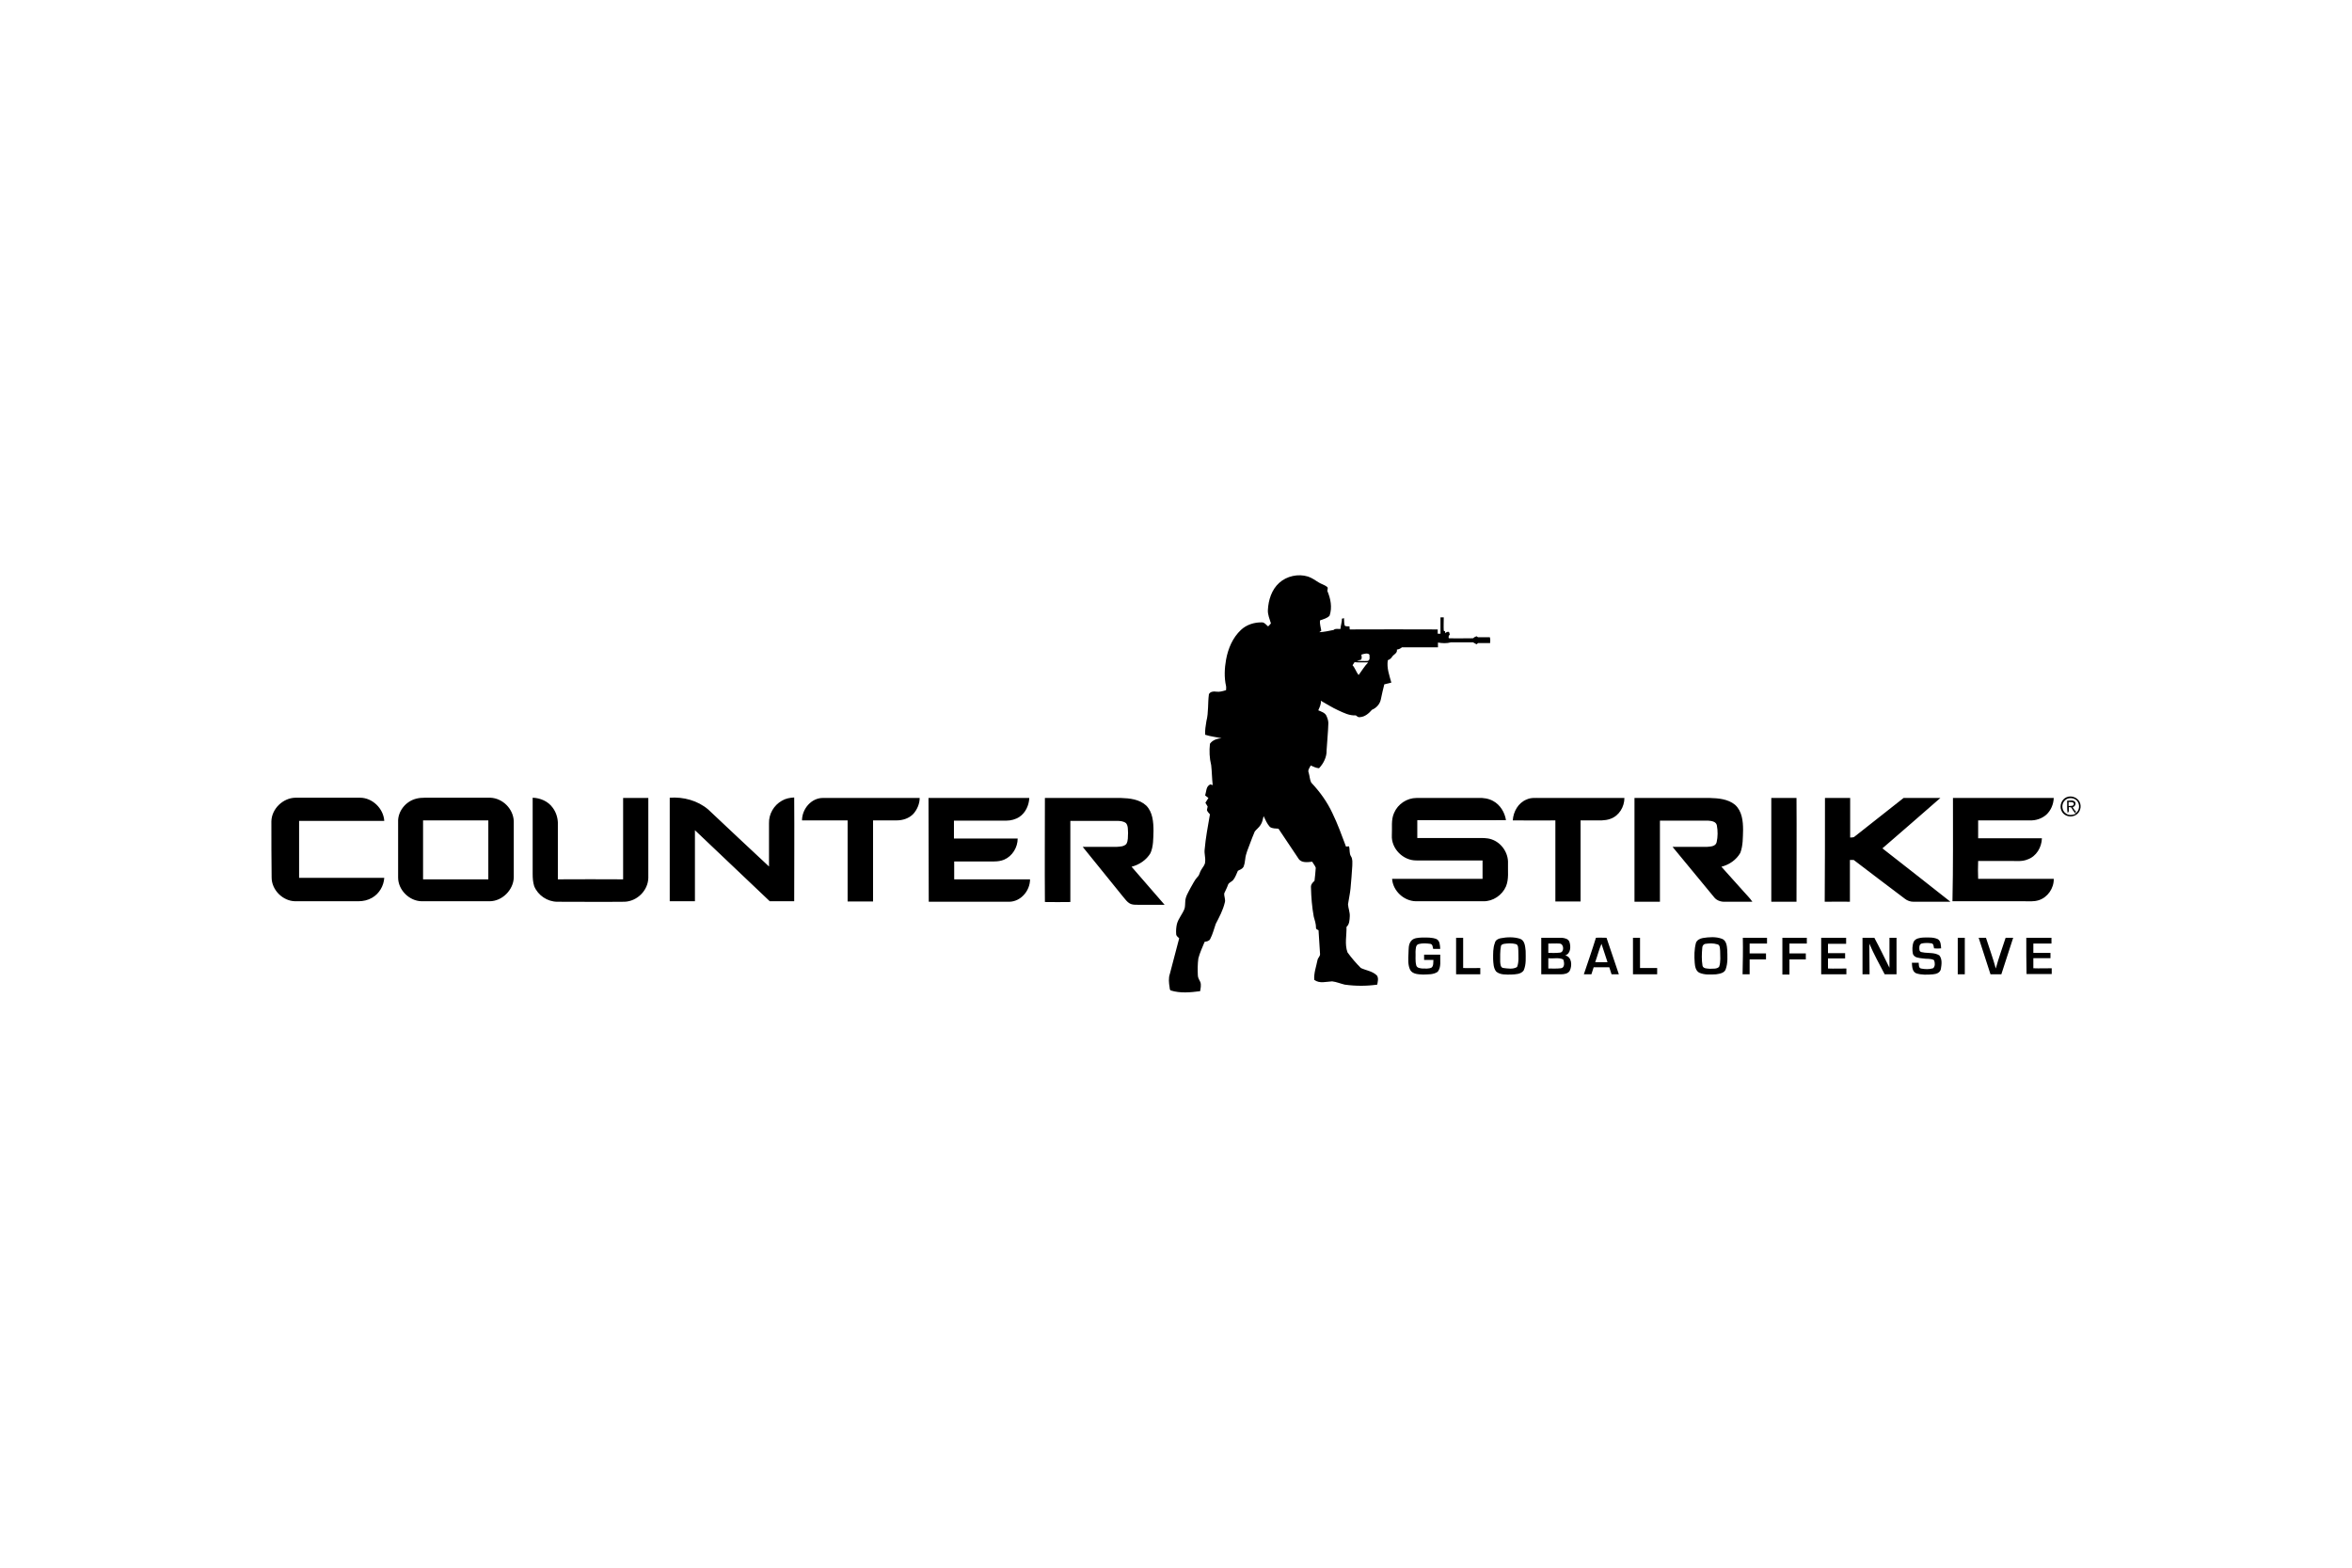 <?xml version="1.0" encoding="UTF-8"?>
<svg xmlns="http://www.w3.org/2000/svg" width="1200" height="800" viewBox="0 0 1200 800" fill="none">
  <path d="M668.99 344.346C669.247 344.474 669.247 344.474 668.99 344.346V344.346Z" fill="black"></path>
  <path d="M652.665 297.425C656.522 293.954 662.306 292.669 667.32 294.211C669.248 294.854 670.919 296.011 672.719 297.168C674.133 298.068 675.804 298.453 677.09 299.482C677.732 299.996 677.218 300.896 677.218 301.539C678.889 305.524 679.789 309.894 678.375 314.137C677.218 315.551 675.161 315.936 673.49 316.579C673.233 318.379 673.876 320.05 674.133 321.85C673.747 322.107 673.49 322.364 673.105 322.621C675.547 322.492 677.99 321.978 680.432 321.464C681.332 320.564 682.746 321.078 683.903 320.95C684.031 319.15 684.674 317.479 684.674 315.679C684.931 315.679 685.446 315.551 685.703 315.422C685.831 316.708 685.703 317.993 686.088 319.279C686.731 319.793 687.759 319.536 688.531 319.664C688.531 320.178 688.531 320.693 688.659 321.207C703.571 321.078 718.612 321.207 733.523 321.207V323.392H734.938V315.036H736.609C736.609 317.35 736.48 319.536 736.609 321.85C736.737 321.978 736.994 322.107 737.251 322.107C737.251 322.364 737.38 322.878 737.38 323.135C737.894 322.621 738.537 322.235 739.308 322.492C739.437 322.878 739.565 323.264 739.694 323.778C739.18 324.292 738.923 324.935 739.18 325.706C743.293 325.835 747.407 325.706 751.649 325.706C752.035 325.192 752.678 324.935 753.32 324.678C753.577 324.806 753.963 325.063 754.092 325.192H760.134C760.391 326.22 760.391 327.249 760.262 328.149H754.092C753.963 328.277 753.577 328.663 753.32 328.791C752.678 328.406 752.163 328.149 751.521 327.763H740.337C738.151 328.406 735.837 328.277 733.652 327.891V330.334H715.269C714.498 330.977 713.727 331.362 712.698 331.491C713.084 333.419 710.899 333.933 710.127 335.347C709.613 336.119 708.842 336.633 708.07 336.89C707.428 340.875 708.842 344.603 709.87 348.331C708.713 348.588 707.428 348.974 706.271 349.231C705.628 351.802 704.985 354.501 704.471 357.072C703.957 359.386 702.157 361.315 699.972 362.215C698.429 364.014 696.372 365.814 693.93 365.942C693.03 366.2 692.387 365.557 691.745 365.043C688.531 365.3 685.574 363.757 682.746 362.472C679.661 361.058 676.833 359.258 673.876 357.587C674.133 359.386 673.233 360.929 672.59 362.472C674.005 363.114 675.933 363.629 676.704 365.171C677.218 366.328 677.732 367.614 677.732 369.028C677.604 373.656 677.09 378.283 676.833 382.911C676.961 386.254 675.29 389.596 672.976 392.038C671.433 391.91 670.148 391.267 668.734 390.624C668.22 391.781 667.063 392.938 667.706 394.352C668.22 396.023 668.22 397.823 668.991 399.366C673.362 403.994 677.09 409.136 679.789 414.92C682.489 420.448 684.546 426.233 686.731 432.018C687.117 432.018 687.888 431.889 688.274 431.889C688.788 433.56 688.274 435.488 689.302 437.031C690.202 438.445 689.945 440.116 689.945 441.787C689.688 445.644 689.431 449.501 689.045 453.357C688.788 456.057 688.145 458.756 687.759 461.456C687.888 463.513 688.788 465.569 688.659 467.626C688.531 469.554 688.531 471.611 686.988 473.025C687.117 477.396 685.96 481.767 687.502 486.009C689.559 488.837 691.873 491.537 694.316 493.979C697.015 495.265 700.229 495.522 702.543 497.836C703.443 499.25 702.928 500.921 702.671 502.463C697.144 503.235 691.616 503.235 686.088 502.463C683.903 501.949 681.846 501.049 679.661 500.792C676.704 500.921 673.233 502.078 670.534 500.021C670.277 496.55 671.562 493.208 672.205 489.865C672.462 488.709 673.619 487.937 673.49 486.78C673.233 482.795 672.976 478.682 672.719 474.696C672.205 474.439 671.305 474.182 671.434 473.411C671.434 471.483 670.791 469.554 670.277 467.755C669.377 462.87 668.991 457.856 668.862 452.843C668.734 451.429 669.634 450.4 670.662 449.501C670.919 447.315 671.176 445.001 671.305 442.816C670.919 441.659 670.019 440.759 669.505 439.731C667.191 439.988 663.849 440.502 662.435 438.059C659.093 433.046 655.622 427.904 652.279 422.891C650.865 422.762 649.194 422.891 647.909 421.991C646.495 420.448 645.595 418.391 644.695 416.463C644.309 418.006 644.052 419.677 643.152 420.962C642.381 422.248 641.095 423.148 640.196 424.305C639.296 426.361 638.524 428.418 637.753 430.475C636.853 433.046 635.568 435.617 635.311 438.445C635.182 439.859 634.925 441.145 634.411 442.43C633.768 443.459 632.611 443.844 631.583 444.358C630.811 446.03 630.297 447.701 629.14 449.115C628.369 450.015 627.083 450.272 626.569 451.429C626.055 452.971 625.284 454.385 624.641 455.8C624.384 457.342 625.412 459.013 624.898 460.556C623.998 464.412 622.07 468.012 620.27 471.483C619.37 474.054 618.728 476.753 617.442 479.196C616.928 480.224 615.642 480.481 614.614 480.61C613.457 483.438 612.172 486.137 611.4 489.094C611.015 491.922 611.015 494.879 611.143 497.707C611.143 498.993 611.914 500.021 612.429 501.178C612.943 502.721 612.557 504.263 612.3 505.806C607.287 506.449 602.145 506.963 597.26 505.42C596.745 505.034 596.874 504.392 596.745 503.878C596.36 501.564 596.103 499.121 596.874 496.936C598.545 490.894 599.959 484.852 601.63 478.81C600.988 478.167 600.088 477.653 600.088 476.625C599.959 474.954 600.088 473.154 600.473 471.483C601.245 468.655 603.302 466.469 604.33 463.77C604.716 462.613 604.587 461.456 604.716 460.299C604.716 457.599 606.258 455.414 607.415 453.1C608.572 451.172 609.472 449.115 611.015 447.444C612.043 446.544 612.043 445.13 612.814 443.973C613.586 442.559 614.871 441.402 614.871 439.731C615.128 437.674 614.357 435.617 614.614 433.56C615.128 427.518 616.285 421.605 617.314 415.563C616.799 414.92 616.028 414.278 615.771 413.378C615.9 412.735 616.028 412.221 616.157 411.578L615 409.65C615.514 408.878 616.028 407.979 616.542 407.207C616.028 406.822 615.385 406.307 614.871 405.922C615.514 403.994 615.257 401.165 617.571 400.266C617.828 400.394 618.471 400.523 618.728 400.651C618.342 397.309 618.342 393.838 617.956 390.496C617.057 386.896 616.928 383.168 617.314 379.569C618.599 377.641 621.042 376.869 623.227 376.741C620.399 376.098 617.571 375.841 614.871 374.941C614.743 372.627 615.128 370.313 615.514 367.999C616.671 363.5 616.157 358.872 616.799 354.244C617.442 352.959 619.113 352.702 620.527 352.959C622.199 353.216 623.87 352.702 625.541 352.188C625.541 351.545 625.669 350.774 625.541 350.131C624.512 345.631 624.77 341.004 625.541 336.633C626.569 330.977 628.883 325.449 633.125 321.464C635.953 318.764 640.067 317.479 643.924 317.607C645.209 317.607 645.98 318.893 647.009 319.664C647.523 319.15 648.037 318.636 648.423 318.122C647.78 315.936 646.752 313.622 646.88 311.308C647.137 306.166 648.809 300.896 652.665 297.425ZM692.773 333.805C693.03 334.062 693.03 334.062 692.773 333.805V333.805ZM694.573 334.062C694.701 334.962 694.958 335.862 694.444 336.633C693.801 336.89 693.03 336.89 692.387 337.276C694.187 337.276 695.987 337.404 697.786 337.276C699.201 336.89 698.686 335.09 698.686 334.062C697.786 333.034 695.858 333.676 694.573 334.062ZM690.073 339.461C691.359 340.875 692.002 343.06 693.159 344.475C694.83 342.289 696.115 339.975 698.044 338.047C695.73 337.918 693.416 338.176 691.102 337.918C690.716 338.433 690.459 338.947 690.073 339.461ZM1054.39 406.822C1057.09 405.665 1060.56 407.207 1061.33 410.035C1062.1 412.606 1060.69 415.563 1058.11 416.334C1055.67 417.234 1052.59 416.077 1051.69 413.506C1050.66 411.192 1051.82 407.85 1054.39 406.822ZM1053.62 408.364C1051.56 410.164 1051.82 413.763 1054.13 415.177C1055.54 416.206 1057.47 415.949 1059.01 415.306C1058.11 414.278 1057.34 413.121 1056.7 411.964C1056.44 411.964 1055.8 411.964 1055.54 411.835C1055.41 412.864 1055.93 414.149 1054.9 414.792C1054.51 412.735 1054.77 410.678 1054.64 408.621C1055.93 408.621 1057.6 408.107 1058.63 409.136C1059.4 410.164 1058.63 411.578 1057.47 411.964C1057.99 412.606 1058.37 413.378 1058.89 414.021L1059.14 413.378C1059.14 413.763 1059.01 414.535 1058.89 415.049C1061.07 413.763 1061.33 410.421 1059.66 408.621C1058.11 406.95 1055.16 406.822 1053.62 408.364ZM1055.41 409.264V411.321C1056.31 411.192 1058.11 411.578 1058.11 410.164C1057.86 409.007 1056.19 409.393 1055.41 409.264ZM138.462 419.163C138.59 412.735 144.375 407.207 150.674 407.079H183.712C190.011 407.079 195.667 412.606 196.053 418.905H152.603V447.958H196.053C195.796 452.072 193.482 456.057 189.882 458.113C187.697 459.399 185.254 459.913 182.812 459.913H150.546C144.247 459.785 138.59 454.128 138.59 447.829C138.462 438.317 138.462 428.804 138.462 419.163ZM212.25 407.593C213.664 407.207 215.207 407.079 216.749 407.079H250.173C256.472 407.336 261.871 412.735 262.128 419.034V447.701C261.999 454.128 256.214 459.913 249.787 459.913H215.078C208.779 459.785 203.123 454.128 203.123 447.829V419.548C202.866 414.149 206.851 409.007 212.25 407.593ZM215.849 418.648V448.729H249.144V418.648H215.849ZM271.769 445.901V407.079C275.626 407.207 279.611 408.878 281.925 412.092C283.596 414.278 284.496 416.977 284.624 419.677V448.729C295.68 448.601 306.735 448.729 317.919 448.729V407.207H330.774V447.958C330.645 454.385 325.118 459.913 318.69 460.17C307.249 460.299 295.808 460.17 284.367 460.17C279.354 460.17 274.469 456.956 272.54 452.2C271.898 450.143 271.769 448.086 271.769 445.901ZM341.701 407.079C348.642 406.565 355.97 408.493 361.369 413.121C371.653 422.891 382.066 432.532 392.35 442.173V420.062C392.221 415.435 394.792 410.935 398.906 408.621C400.834 407.464 403.019 407.079 405.205 406.95C405.333 424.562 405.205 442.302 405.205 459.913H392.735L354.556 423.662V459.913H341.701V407.079ZM409.19 418.648C409.19 412.735 414.075 406.95 420.245 407.207H469.223C469.223 410.164 467.938 413.121 466.009 415.306C463.824 417.62 460.61 418.648 457.525 418.648H445.441V460.042H432.458V418.648H409.19ZM473.722 407.207H525.143C525.014 410.935 523.214 414.792 520.129 416.849C518.201 418.134 515.759 418.777 513.445 418.777H486.706V427.904H519.229C519.229 432.403 516.53 436.903 512.288 438.702C510.745 439.345 508.945 439.602 507.274 439.602H486.835V448.729H525.528C525.528 454.514 520.901 460.042 514.987 460.17H473.851C473.851 442.43 473.722 424.819 473.722 407.207ZM533.113 407.207H571.807C576.306 407.336 581.319 407.85 584.79 411.064C588.133 414.406 588.518 419.548 588.518 424.047C588.39 427.904 588.518 431.889 586.976 435.36C584.919 438.831 581.319 441.273 577.334 442.302C582.991 448.729 588.518 455.285 594.174 461.713H580.42C579.005 461.713 577.591 461.713 576.434 461.07C575.02 460.299 574.121 458.885 573.092 457.728C566.15 449.243 559.337 440.631 552.395 432.146H569.878C571.55 432.018 573.349 432.018 574.635 430.732C575.663 429.061 575.406 427.004 575.535 425.076C575.406 423.405 575.663 421.476 574.506 420.062C573.221 419.034 571.421 418.905 569.878 418.905H546.096V460.299C541.726 460.427 537.484 460.299 533.113 460.299C532.984 442.43 533.113 424.819 533.113 407.207Z" fill="black"></path>
  <path d="M711.283 414.793C713.212 410.293 717.84 407.208 722.725 407.208H754.219C756.79 407.08 759.49 407.465 761.804 408.751C765.403 410.679 767.717 414.536 768.36 418.521C753.32 418.649 738.151 418.521 723.11 418.521V427.648H753.834C756.148 427.648 758.59 427.519 760.904 428.291C766.046 429.962 769.646 435.232 769.388 440.631C769.26 444.488 769.903 448.602 768.36 452.33C766.432 456.829 761.675 460.043 756.79 459.914H722.339C716.168 459.786 710.641 454.515 710.255 448.473H756.405V439.089H722.725C715.911 439.217 709.741 433.047 710.127 426.234C710.384 422.506 709.612 418.392 711.283 414.793ZM778.901 407.98C781.087 406.951 783.529 407.208 785.714 407.208H828.779C828.779 411.708 826.079 416.335 821.58 417.878C818.752 418.906 815.795 418.649 812.839 418.649H806.411V460.043H793.556V418.649C786.357 418.778 779.03 418.649 771.831 418.649C772.088 414.15 774.659 409.651 778.901 407.98ZM833.921 407.208H872.358C876.728 407.337 881.613 407.722 885.213 410.679C888.812 413.893 889.326 419.035 889.326 423.534C889.198 427.391 889.326 431.504 887.912 435.232C885.855 438.832 882.256 441.274 878.271 442.303C881.999 446.416 885.727 450.658 889.455 454.772C890.997 456.572 892.669 458.114 894.083 460.171H879.685C877.757 460.171 875.7 459.4 874.543 457.857C867.473 449.244 860.402 440.76 853.332 432.147H871.072C872.872 432.019 875.314 431.89 875.828 429.833C876.471 427.005 876.471 424.048 875.957 421.22C875.571 419.163 873.129 418.906 871.458 418.778H846.905V460.171H833.921V407.208ZM903.724 407.208H916.579C916.708 424.82 916.579 442.56 916.579 460.171H903.724V407.208ZM931.105 407.208H943.96V427.391C944.732 427.262 945.632 427.519 946.274 426.877C954.63 420.32 962.857 413.764 971.213 407.208H989.982C980.212 415.821 970.313 424.306 960.415 432.918C971.985 442.046 983.683 451.044 995.124 460.171H976.355C974.684 460.171 973.141 459.657 971.856 458.629C963.114 452.072 954.373 445.388 945.76 438.832H943.832V460.171C939.59 460.043 935.219 460.171 930.977 460.171C931.105 442.431 931.105 424.82 931.105 407.208ZM996.409 407.208H1047.83C1047.7 410.422 1046.42 413.507 1044.1 415.693C1041.79 417.749 1038.7 418.778 1035.62 418.649H1009.26V427.776H1041.79C1041.66 432.404 1038.96 437.032 1034.46 438.575C1031.76 439.732 1028.8 439.346 1025.98 439.346H1009.26C1009.14 442.431 1009.14 445.516 1009.26 448.473H1047.83C1047.96 453.229 1044.74 457.986 1040.12 459.4C1037.67 460.171 1035.1 459.914 1032.66 459.914H996.152C996.538 442.431 996.409 424.82 996.409 407.208ZM720.025 480.097C721.31 478.554 723.624 478.554 725.553 478.425C727.995 478.425 730.566 478.297 732.88 479.197C734.68 480.097 734.68 482.41 734.808 484.21H731.209C730.952 483.182 730.952 481.768 729.666 481.639C727.738 481.382 725.681 481.254 723.753 481.768C722.21 482.282 722.339 484.21 722.21 485.624C722.339 487.938 721.953 490.381 722.596 492.695C722.982 493.98 724.524 494.109 725.681 494.237C727.224 494.237 729.023 494.494 730.438 493.723C731.466 492.823 731.209 491.152 731.337 489.866H726.581V487.167H734.808C734.68 490.124 735.451 493.466 733.523 495.908C731.337 497.451 728.509 497.194 726.067 497.322C723.753 497.194 720.796 497.194 719.511 495.008C718.225 492.437 718.482 489.352 718.611 486.524C718.739 484.339 718.482 481.896 720.025 480.097ZM742.907 478.554H746.506V493.98C749.463 494.109 752.42 493.98 755.248 493.98V497.194H742.907V478.554ZM765.532 478.811C768.874 478.168 772.345 478.04 775.559 479.068C778.001 479.968 778.13 482.925 778.387 485.239C778.387 488.581 778.773 492.18 777.359 495.266C775.945 497.194 773.245 497.194 771.06 497.322C768.489 497.322 765.403 497.579 763.347 495.78C761.933 493.98 761.932 491.538 761.804 489.481C761.804 486.653 761.675 483.825 762.704 481.125C762.961 479.839 764.246 479.068 765.532 478.811ZM767.46 481.639C766.817 481.768 765.918 482.025 765.789 482.796C765.275 485.496 765.403 488.195 765.403 490.895C765.532 492.052 765.532 493.851 767.075 493.98C769.26 494.237 771.959 494.751 774.016 493.466C775.045 490.895 774.659 487.938 774.659 485.11C774.53 483.953 774.788 482.153 773.374 481.768C771.445 481.254 769.388 481.382 767.46 481.639ZM786.357 478.554H796.77C798.312 478.682 800.241 479.068 800.755 480.739C801.526 483.053 801.398 486.653 798.569 487.552C802.04 488.324 802.169 492.823 800.883 495.394C799.984 496.937 797.927 497.194 796.256 497.194H786.357V478.554ZM789.957 481.511V486.267C791.885 486.267 793.813 486.396 795.741 486.138C798.184 486.138 798.055 481.639 795.741 481.511C793.813 481.382 791.885 481.511 789.957 481.511ZM789.957 494.237C792.142 494.237 794.199 494.366 796.384 494.109C798.441 493.851 798.184 491.023 797.541 489.609C795.227 488.452 792.528 489.352 789.957 488.967V494.237ZM814.253 478.554C816.052 478.425 817.852 478.554 819.652 478.554C821.709 484.724 823.894 491.023 825.951 497.194H822.223C821.837 496.037 821.452 494.751 821.066 493.594H813.096C812.71 494.751 812.324 496.037 811.939 497.194H808.082C810.139 491.023 812.324 484.853 814.253 478.554ZM813.867 491.023H820.166C819.138 487.938 818.109 484.724 817.081 481.639C815.795 484.596 815.024 487.81 813.867 491.023ZM833.15 478.554H836.749V493.98H845.491V497.194H833.15V478.554ZM868.758 478.682C871.972 478.168 875.443 477.911 878.528 479.068C880.713 479.839 881.099 482.539 881.228 484.596C881.356 487.938 881.613 491.409 880.456 494.623C879.814 496.551 877.371 496.937 875.571 497.194C872.743 497.322 869.787 497.579 867.087 496.423C865.159 495.523 864.773 493.08 864.645 491.28C864.387 487.938 864.387 484.467 865.287 481.125C865.802 479.711 867.344 478.94 868.758 478.682ZM870.172 481.639C869.144 481.768 868.501 482.668 868.501 483.696C868.244 486.653 868.115 489.866 868.63 492.823C869.015 494.366 871.072 494.237 872.358 494.366C873.9 494.237 875.957 494.623 877.114 493.337C878.014 490.766 877.628 487.938 877.628 485.239C877.5 484.082 877.628 482.153 876.214 481.896C874.157 481.254 872.101 481.382 870.172 481.639ZM889.198 478.554H901.539V481.511H892.669V486.524H901.024V489.609H892.669V497.194H889.069C889.198 491.023 889.326 484.724 889.198 478.554ZM909.38 478.554H921.85V481.511H912.98V486.524H921.335V489.609H912.98V497.322H909.38V478.554ZM929.177 478.554H941.904V481.639H932.648V486.396H941.389V489.095H932.648V494.237C935.733 494.366 938.818 494.237 942.032 494.237V497.194H929.177V478.554ZM950.259 478.554H956.301C959.001 483.567 961.443 488.709 964.014 493.851V478.554H967.614V497.194H961.572C958.872 492.052 956.044 486.91 953.73 481.511C953.859 486.781 953.73 491.923 953.859 497.194H950.259V478.554ZM976.355 480.611C977.255 478.811 979.569 478.554 981.24 478.425C983.683 478.425 986.254 478.168 988.568 479.197C990.239 480.097 990.239 482.282 990.367 483.953C989.21 484.082 988.053 484.082 986.768 483.953C986.511 483.053 986.639 481.511 985.354 481.382C983.683 481.125 981.883 481.125 980.34 481.511C979.055 482.025 979.183 483.696 979.312 484.724C979.44 486.138 981.112 485.881 982.011 486.138C984.454 486.396 987.282 486.138 989.467 487.552C991.01 489.481 990.624 492.18 990.239 494.494C989.853 496.423 987.925 497.065 986.254 497.194C983.426 497.451 980.34 497.579 977.641 496.68C975.584 495.78 975.584 493.209 975.455 491.28H978.926C979.055 492.309 978.798 493.851 980.083 494.237C982.14 494.623 984.197 494.751 986.254 494.109C987.411 493.209 987.282 491.28 986.768 489.995C985.097 488.967 982.911 489.481 980.983 489.095C979.183 488.838 976.741 488.838 975.97 486.781C975.584 484.853 975.584 482.539 976.355 480.611ZM998.852 478.554H1002.45V497.194H998.852V478.554ZM1009.52 478.554H1013.25C1014.92 483.825 1016.85 488.967 1018.26 494.237C1019.68 488.967 1021.61 483.696 1023.28 478.554H1027.13C1025.08 484.724 1023.15 491.023 1021.09 497.194H1015.56C1013.51 491.023 1011.58 484.724 1009.52 478.554ZM1033.82 478.554H1046.67V481.511H1037.42V486.267H1046.16V488.967H1037.42V494.109C1040.5 494.237 1043.59 494.109 1046.8 494.109V497.065H1033.95C1033.82 491.023 1033.82 484.724 1033.82 478.554Z" fill="black"></path>
</svg>
